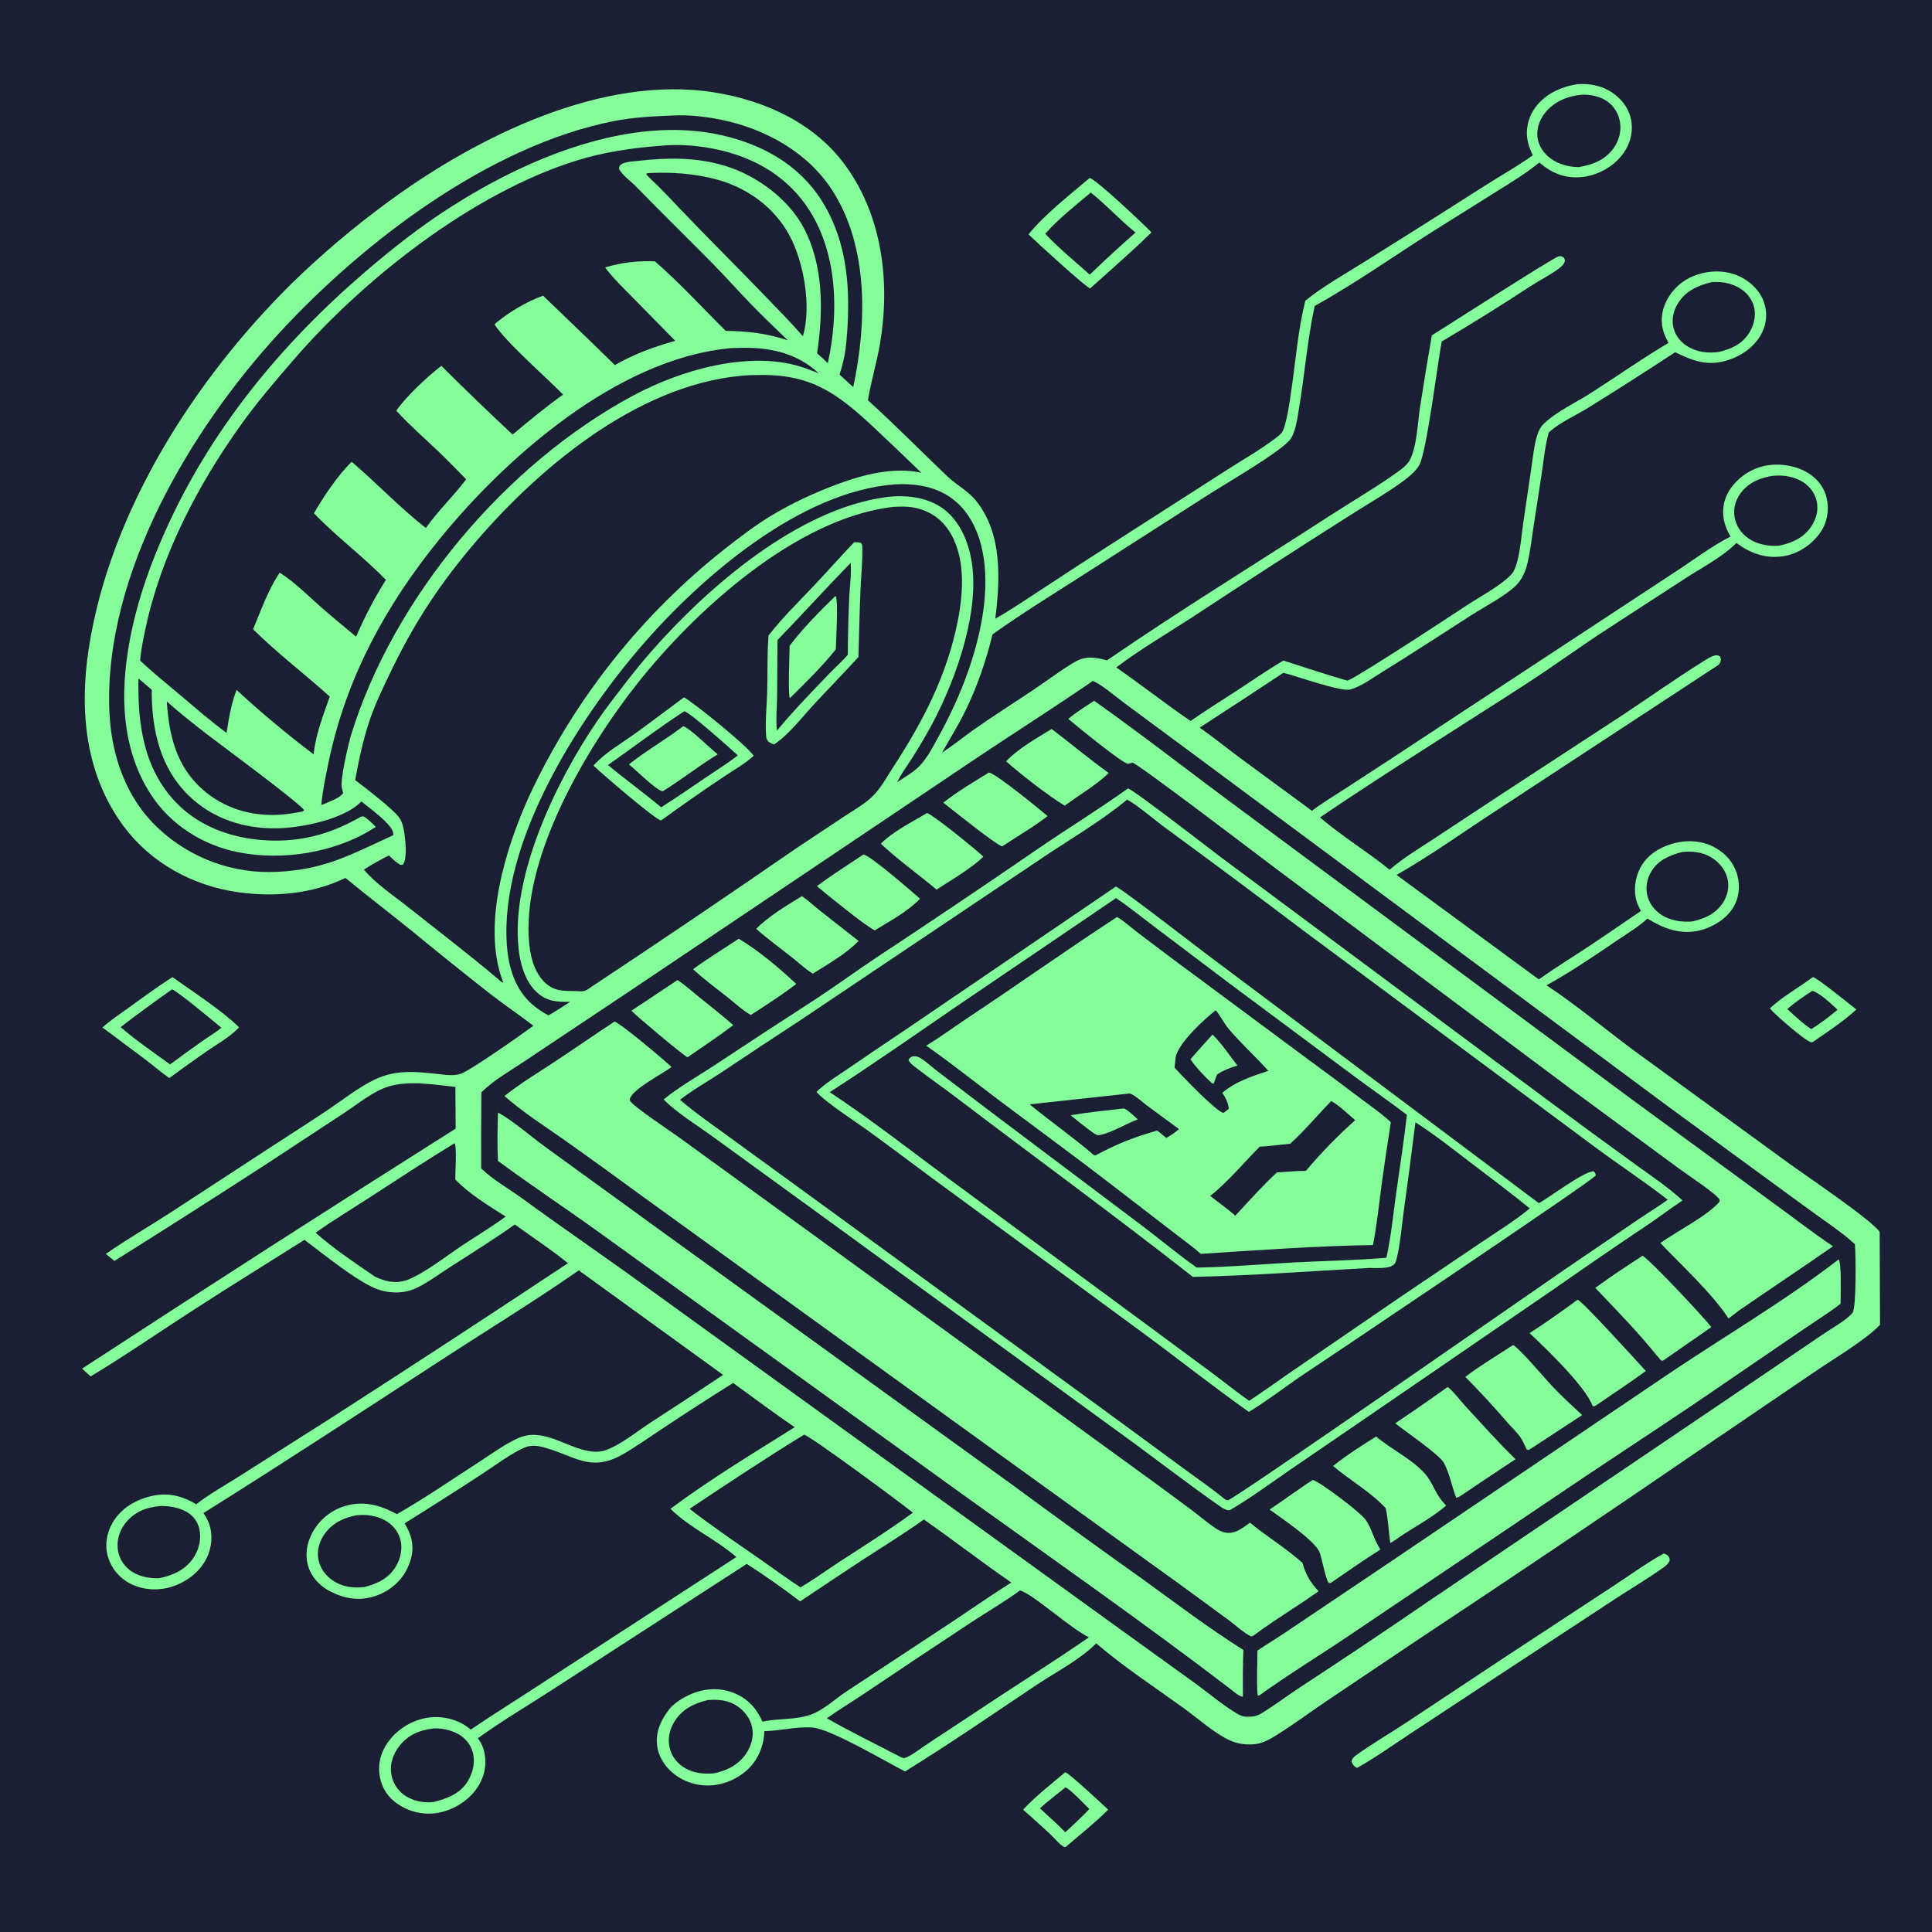 <svg version="1.1" xmlns="http://www.w3.org/2000/svg" style="display: block;" viewBox="0 0 2048 2048" width="1024" height="1024">
<path transform="translate(0,0)" fill="rgb(27,31,51)" d="M 0 0 L 2048 0 L 2048 2048 L 0 2048 L 0 0 z"/>
<path transform="translate(0,0)" fill="rgb(133,253,154)" d="M 1671.61 89.263 C 1685.69 88.235 1699.04 90.863 1710.66 99.32 C 1720.8 106.702 1728 117.315 1729.49 129.924 C 1731.02 142.962 1726.92 155.342 1718.65 165.39 C 1708.22 178.039 1691.76 186.587 1675.45 187.806 C 1658.2 189.097 1644.72 183.411 1631.79 172.278 C 1616.58 184.531 1599.45 194.826 1582.92 205.178 L 1519.1 245.163 C 1477.52 271.446 1436.67 300.53 1393.63 324.291 C 1385.84 360.323 1382.92 397.76 1376.79 434.139 C 1375.23 443.416 1373.17 460.031 1366.57 467.177 C 1353.57 481.235 1300.93 511.652 1280.91 524.453 L 1148.14 609.534 C 1115.93 630.131 1083.24 650.268 1052.1 672.462 C 1045.6 699.642 1035.55 728.671 1023.2 753.771 C 1015.81 768.796 1006.89 783.275 998.552 797.798 C 1010.07 790.497 1020.83 781.53 1032 773.66 C 1053.42 758.573 1075.54 744.621 1097.28 730.027 C 1111.13 720.732 1124.58 710.403 1138.95 701.94 C 1150.89 694.903 1160.71 696.652 1173.44 700.012 C 1250.81 646.834 1330.87 597.735 1409.66 546.715 C 1431.43 532.617 1453.98 519.454 1475.29 504.677 C 1481.01 500.71 1490.9 494.346 1494.26 488.088 C 1502.06 473.544 1502.71 448.048 1505.36 431.285 C 1509.26 405.992 1513.41 380.737 1517.8 355.523 C 1532.73 346.25 1646.62 273.004 1652.12 271.777 C 1655.08 271.117 1655.61 271.762 1657.94 273.328 C 1658.57 274.938 1659.21 275.558 1658.64 277.307 C 1657.56 280.611 1654.9 282.798 1652.2 284.827 C 1643.06 291.706 1632.2 297.038 1622.54 303.281 C 1591.58 323.607 1560.15 343.189 1528.25 362.008 C 1523.75 386.097 1512.23 479.556 1504.42 493.171 C 1500.75 499.57 1493.36 505.623 1487.49 509.954 C 1468.89 523.68 1447.72 535.418 1428.27 548.028 C 1372.8 583.246 1317.62 618.906 1262.72 655.005 C 1236.32 672.207 1208.39 688.445 1183.29 707.499 C 1209.89 725.96 1235.29 746.011 1262.06 764.265 C 1278.44 752.849 1295.53 742.262 1312.25 731.327 C 1328.21 720.882 1344.02 709.882 1360.47 700.228 C 1383 707.459 1405.49 715.015 1428.26 721.493 C 1431.97 720.007 1435.54 718.007 1438.95 715.934 C 1478.11 692.166 1516.5 666.847 1554.8 641.714 C 1569.02 632.384 1590.5 621.092 1601.81 609.235 C 1605.91 604.929 1607.93 597.316 1609.22 591.598 C 1611.94 579.547 1612.97 566.655 1614.68 554.393 L 1623.47 494.827 C 1624.96 484.904 1625.94 474.326 1628.54 464.639 C 1630.07 458.956 1632.19 453.297 1636.52 449.163 C 1650.31 435.991 1670.31 426.886 1686.45 416.557 C 1713.86 399.016 1740.73 380.08 1768.69 363.463 C 1767.59 361.433 1766.56 359.374 1765.57 357.287 C 1760.57 346.436 1760.17 335.124 1764.37 323.927 C 1769.62 310.29 1780.06 299.291 1793.41 293.348 C 1808.36 286.731 1826.25 285.673 1841.5 291.898 C 1853.79 296.916 1864.71 306.722 1869.48 319.285 C 1873.59 330.073 1873.01 342.081 1867.91 352.431 C 1860.94 366.622 1847.58 376.416 1832.85 381.379 C 1811.08 388.713 1795.37 383.044 1775.79 373.358 C 1745.21 393.421 1714.16 413.288 1683.07 432.539 C 1669.8 440.755 1653.26 447.833 1641.8 458.433 C 1637.85 472.011 1636.55 486.562 1634.49 500.519 L 1625.55 558.691 C 1623.62 571.324 1622.15 584.327 1619.23 596.764 C 1617.12 605.799 1613.46 614.261 1606.76 620.888 C 1596.14 631.393 1573.74 643.115 1560.36 651.677 C 1528.68 671.944 1497.29 692.603 1465.26 712.328 C 1454.89 718.714 1443.22 727.54 1431.49 730.879 C 1421.61 733.696 1374.29 716.525 1360.43 713.233 C 1330.93 732.751 1301.33 752.12 1271.63 771.34 C 1286.04 781.249 1299.72 792.492 1313.77 802.926 L 1390.72 859.49 C 1401.94 850.909 1414.13 843.674 1425.98 835.997 L 1476.41 803.118 L 1632.76 700.255 L 1775.04 606.73 C 1794.1 594.436 1814.4 578.822 1834.46 568.772 C 1831.99 564.477 1829.7 559.894 1828.33 555.114 C 1825.02 543.616 1826.37 531.639 1832.36 521.26 C 1840.03 507.969 1854.27 497.697 1869.13 494.165 C 1884.69 490.467 1903.2 493.079 1916.84 501.502 C 1926.9 507.719 1934.1 517.184 1936.55 528.848 C 1939.12 541.109 1936.79 554.351 1929.5 564.62 C 1920.26 577.648 1905.9 587.299 1889.99 589.653 C 1871.3 592.42 1855.51 586.437 1840.6 575.56 C 1826.26 590.167 1805.16 601.044 1787.97 612.168 L 1704.73 666.19 C 1675.86 684.845 1648.14 705.25 1619.34 723.928 C 1546.02 771.473 1471.52 817.473 1399.2 866.518 C 1422.57 886.517 1449.16 902.58 1473.06 921.927 C 1487.31 909.588 1504.2 899.542 1519.92 889.157 L 1593.43 840.656 L 1720.09 757.943 C 1748.44 739.163 1776.35 719.346 1805.16 701.31 C 1808.92 698.956 1813.54 695.819 1817.87 694.842 C 1820.35 694.283 1821.37 694.729 1823.4 696.072 C 1823.98 697.85 1824.51 698.538 1824.03 700.444 C 1823.51 702.497 1822.75 704.08 1820.97 705.269 L 1588.22 857.859 C 1552.49 880.965 1517.37 906.436 1480.41 927.462 L 1631.2 1038.2 C 1648.42 1025.99 1666.44 1014.87 1684.07 1003.27 C 1702.64 990.854 1721.12 978.295 1739.49 965.59 C 1737.9 962.59 1736.19 959.622 1735.17 956.366 C 1731.38 944.362 1732.98 930.729 1738.91 919.686 C 1745.76 906.916 1758.18 898.776 1771.78 894.678 C 1787.27 890.011 1804.07 890.587 1818.37 898.7 C 1829.91 905.246 1838.15 915.004 1841.68 927.884 C 1844.78 939.168 1843.47 951.725 1837.41 961.817 C 1829.9 974.306 1814.98 983.275 1801 986.466 C 1780.97 991.038 1763.07 984.087 1746.33 973.683 C 1737.09 982.429 1725.04 989.452 1714.51 996.641 C 1689.99 1013.36 1665.34 1030.08 1639.37 1044.47 C 1671.51 1065.64 1703.55 1092.68 1734.97 1115.75 L 1897.36 1233.96 C 1914.07 1246.09 1984.38 1293.5 1992.52 1305.87 L 1992.91 1404.37 C 1978.33 1419.85 1944.54 1439.99 1925.66 1452.81 L 1805.82 1534.25 C 1705.58 1602.95 1604.78 1670.83 1503.43 1737.88 L 1405.14 1803.92 C 1388.54 1815.17 1372.37 1827.18 1355.41 1837.88 C 1347.17 1843.08 1338.89 1848.3 1328.92 1849.02 C 1319.73 1849.68 1311.15 1848.41 1302.8 1844.44 C 1286.69 1836.78 1269.29 1821.18 1254.59 1810.56 C 1223.72 1788.25 1190.96 1766.87 1162.07 1742.04 C 1144.5 1759.57 1119.28 1772.38 1098.59 1786.21 C 1052.52 1817 1006.52 1848.78 959.348 1877.82 C 938.624 1867.22 880.997 1832.94 861.473 1831.29 C 845.107 1829.92 826.961 1834.8 810.296 1835.09 C 809.72 1847.73 805.967 1859.7 798.098 1869.72 C 788.474 1881.97 772.725 1890.36 757.323 1892.26 C 742.001 1894.16 726.552 1889.89 714.373 1880.4 C 704.725 1872.73 697.548 1861.6 696.411 1849.15 C 695.003 1833.74 702.159 1820.37 711.779 1809.05 C 717.144 1804.2 722.849 1800.33 729.389 1797.23 C 744.445 1790.09 760.663 1788.25 776.539 1794.12 C 792.026 1799.84 801.558 1810.29 808.247 1824.98 C 824.748 1821.43 843.579 1823.26 859.398 1817.64 C 872.924 1812.84 885.591 1800.6 897.66 1792.77 L 1011.38 1717.82 C 1031.58 1704.34 1051.5 1690.46 1072.05 1677.53 C 1040.65 1655.97 1010.57 1632.54 979.335 1610.71 C 958.947 1625.37 937.347 1638.62 916.28 1652.28 C 893.502 1667.25 870.801 1682.34 848.178 1697.54 C 829.869 1683.53 811 1670.27 791.617 1657.79 L 590.623 1787.85 C 562.703 1806.08 533.631 1823.1 506.577 1842.58 C 510.66 1848.16 512.936 1853.68 513.995 1860.6 C 516.019 1873.8 512.247 1886.87 504.235 1897.46 C 494.172 1910.76 477.97 1919.96 461.452 1922.11 C 445.848 1923.98 430.153 1919.44 417.947 1909.54 C 408.602 1901.9 403.241 1891.55 402.104 1879.55 C 400.794 1865.71 405.531 1853.07 414.498 1842.62 C 425.552 1829.73 441.901 1821.21 458.92 1820.27 C 473.093 1819.48 488.271 1823.98 498.952 1833.48 C 522.529 1817.48 546.787 1802.41 570.638 1786.81 L 780.554 1650.53 C 759.061 1631.67 731.089 1619.59 710.747 1599.4 C 752.491 1568.19 798.299 1540.63 842.403 1512.9 C 820.325 1497.78 798.755 1481.76 777.14 1465.98 C 751.808 1481.85 726.693 1498.07 701.805 1514.63 C 688.123 1523.63 674.579 1533.39 660.384 1541.54 C 624.982 1561.84 608.098 1542.08 574.436 1533.76 C 569.094 1532.44 563.255 1531.96 557.965 1533.8 C 544.788 1538.37 523.732 1554.25 511.274 1562.29 C 484.025 1580.1 456.574 1597.6 428.928 1614.78 C 430.983 1618.29 432.872 1621.83 434.297 1625.65 C 439.104 1638.53 437.675 1650.33 431.805 1662.52 C 425.104 1676.44 412.93 1686.67 398.398 1691.66 C 381.69 1697.39 366.063 1695.01 350.558 1687.2 C 339.599 1681.68 330.433 1672.39 326.784 1660.5 C 323.027 1648.26 325.183 1635.65 331.254 1624.53 C 338.826 1610.5 351.831 1600.19 367.224 1596.02 C 386.231 1590.67 403.945 1595.84 420.665 1605.11 C 450.82 1587.96 479.62 1567.95 508.762 1549.13 C 521.949 1540.61 535.55 1530.51 549.938 1524.19 C 555.366 1521.85 561.259 1520.78 567.164 1521.07 C 586.966 1521.94 604.068 1534.46 623.278 1538.02 C 629.338 1539.15 635.663 1539.47 641.559 1537.41 C 657.978 1531.66 674.346 1517.99 688.958 1508.44 C 714.939 1491.63 740.795 1474.62 766.525 1457.42 L 613.55 1346.64 C 567.553 1378.67 519.379 1408.09 472.384 1438.66 C 387.125 1494.12 301.856 1549.97 215.657 1603.93 C 217.967 1607.46 220.144 1611.07 221.572 1615.06 C 225.83 1626.95 224.618 1640.31 219.09 1651.59 C 211.996 1666.07 198.598 1676.32 183.555 1681.5 C 168.796 1686.58 152.099 1685.9 138.127 1678.71 C 126.743 1672.98 118.219 1662.81 114.558 1650.6 C 110.819 1638.37 112.898 1625.29 119.254 1614.29 C 127.768 1599.55 142.43 1590.54 158.617 1586.36 C 176.832 1581.65 192.157 1585.11 208.004 1594.59 C 222.173 1583.53 238.85 1574.35 254.028 1564.67 L 349.63 1503.95 C 434.173 1449.6 518.315 1394.62 602.051 1339.03 C 584.188 1324.43 564.378 1311.63 545.742 1298.01 C 523.347 1313.86 500.144 1328.42 477.03 1343.18 C 465.682 1350.42 454.381 1359 442.31 1364.94 C 437.615 1367.25 432.838 1368.74 427.65 1369.49 C 418.211 1370.83 408.587 1369.78 399.656 1366.45 C 378.627 1358.61 342.012 1328.67 322.741 1314.27 C 282.197 1339.9 241.312 1365.09 201.081 1391.2 C 166.203 1413.84 131.722 1437.61 96.098 1459.04 C 92.997 1456.4 90.045 1453.55 87.045 1450.79 C 218.422 1365.03 350.415 1280.21 483.013 1196.35 L 482.723 1152.16 C 459.904 1149.82 433.479 1144.92 411.153 1151.95 C 394.976 1157.04 378.199 1171.07 363.97 1180.33 L 281.137 1234.76 C 228.116 1269.1 174.848 1303.06 121.335 1336.63 C 118.221 1334.26 115.237 1331.69 112.216 1329.2 C 133.968 1314.09 156.948 1300.65 179.254 1286.36 L 285.101 1217.25 C 306.156 1203.45 327.528 1190.01 348.403 1175.95 C 364.316 1165.23 380.128 1152.51 397.436 1144.25 C 419.65 1133.66 440.969 1135.91 464.635 1138.56 C 472.357 1139.42 480.902 1140.73 488.442 1138.27 C 498.074 1135.12 553.809 1096.05 565.443 1087.32 C 550.712 1076.07 535.345 1065.65 520.635 1054.34 C 492.009 1031.87 463.636 1009.08 435.522 985.971 C 412.494 967.411 389.065 949.434 366.192 930.657 C 331.083 947.651 290.3 951.243 251.993 945.736 C 204.334 938.886 159.988 914.855 131.057 875.852 C 90.391 821.026 83.968 753.31 94.047 687.638 C 116.298 542.647 205.641 403.23 308.276 301.421 C 341.089 269.329 376.187 239.659 413.293 212.645 C 506.115 144.824 638.427 79.024 756.976 97.928 C 811.246 106.582 864.136 130.734 896.841 176.327 C 935.565 230.312 943.721 299.697 932.889 364.037 C 929.478 384.293 923.335 404 920.039 424.297 C 948.992 450.465 976.066 478.127 1004.28 504.988 C 1014.34 514.569 1026.43 520.332 1035.25 531.57 C 1062.57 566.372 1060.26 614.309 1055.03 655.837 C 1071.02 646.913 1086.25 636.41 1101.6 626.435 C 1129.61 607.978 1157.74 589.71 1186 571.635 L 1298.04 499.772 C 1316.59 487.786 1336.51 476.638 1353.95 463.121 C 1357.73 460.19 1359.72 458.249 1361.16 453.579 C 1365.2 440.507 1366.96 426.685 1368.94 413.178 C 1373.37 382.894 1376.04 349.712 1383.35 320.189 L 1383.69 318.84 C 1400.8 304.53 1429.49 288.207 1449.07 275.869 C 1490.83 249.781 1532.44 223.467 1573.91 196.927 C 1590.74 186.175 1608.62 176.286 1624.81 164.639 C 1622.77 160.1 1620.79 155.634 1619.69 150.755 C 1616.88 138.383 1619.44 125.399 1626.73 115.017 C 1637.03 100.051 1654.17 92.149 1671.61 89.263 z"/>
<path transform="translate(0,0)" fill="rgb(27,31,51)" d="M 1158.42 721.852 C 1167.25 725.117 1182.93 738.691 1191.06 744.681 L 1267.3 801.074 L 1769.55 1173.84 L 1913.79 1279.33 C 1928.84 1290.55 1953.74 1306.87 1966.33 1319 C 1967.16 1328.99 1968.13 1386.12 1963.64 1391.78 C 1957.8 1399.14 1941.17 1408.34 1933.09 1413.92 L 1837.92 1478.54 L 1515.56 1696.55 C 1470.09 1727.75 1424.28 1758.44 1378.12 1788.6 C 1364.52 1797.52 1351.41 1807.52 1337.56 1815.99 C 1331.57 1819.65 1327.15 1820.02 1320.22 1819.73 C 1317.31 1819.32 1315.03 1818.69 1312.46 1817.2 C 1296.84 1808.11 1282.21 1795.53 1267.6 1784.86 L 1188.54 1727.87 L 683.061 1362.66 C 640.213 1331.51 596.415 1301.7 553.621 1270.44 C 539.374 1260.03 522.653 1250.82 510.041 1238.49 C 509.935 1211.65 510.02 1184.8 510.295 1157.96 C 523.324 1144.74 542.103 1134.44 557.558 1123.94 L 668.631 1049.85 L 1032.95 805.082 C 1074.64 777.122 1117.03 750.301 1158.42 721.852 z"/>
<path transform="translate(0,0)" fill="rgb(133,253,154)" d="M 1195.64 835.793 C 1200.93 836.647 1282.48 899.863 1293.8 908.426 L 1645.11 1169.56 C 1673.81 1190.82 1702.62 1211.94 1731.54 1232.9 C 1749.01 1245.61 1767.67 1257.91 1783.55 1272.53 C 1771.96 1280.18 1760.9 1288.63 1749.42 1296.46 C 1714.69 1319.73 1680.19 1343.35 1645.95 1367.33 L 1445.25 1504.92 L 1367.63 1557.98 C 1346.66 1572.51 1325.92 1587.73 1303.96 1600.74 C 1300.7 1601.35 1298.44 1599.82 1295.62 1598.42 C 1258.63 1572.72 1223.09 1544.88 1186.57 1518.52 L 869.624 1287.69 L 755.938 1205.16 C 739.191 1192.94 717.914 1180.05 703.454 1165.47 C 719.737 1152.13 739.384 1141.08 757.063 1129.46 C 792.576 1105.92 828.232 1082.6 864.029 1059.49 C 885.833 1045.25 906.831 1029.88 928.46 1015.39 C 986.403 977.183 1043.98 938.431 1101.19 899.136 C 1132.49 877.702 1164.83 857.963 1195.64 835.793 z"/>
<path transform="translate(0,0)" fill="rgb(27,31,51)" d="M 1194.56 847.76 C 1200.81 849.631 1226.13 870.773 1233.29 876.074 C 1283.57 912.874 1333.55 950.074 1383.24 987.669 L 1689.25 1214.83 C 1715.2 1234.17 1742.37 1251.95 1767.92 1271.79 C 1758.2 1278.85 1747.79 1285.07 1737.84 1291.84 L 1658.64 1345.72 C 1621.88 1370.91 1308.88 1588.97 1301.73 1590.31 C 1300.11 1590.61 1298.9 1589.35 1297.55 1588.56 C 1285.16 1578.37 1271.62 1569.14 1258.71 1559.58 L 1170.28 1494.68 L 867.038 1273.67 L 774.699 1206.49 C 756.654 1193.27 737.831 1180.46 720.888 1165.86 C 733.925 1155.44 749.135 1147.09 763.092 1137.89 C 791.472 1118.91 819.954 1100.07 848.538 1081.39 L 1101.35 911.762 C 1131.49 891.196 1166.88 870.961 1194.56 847.76 z"/>
<path transform="translate(0,0)" fill="rgb(133,253,154)" d="M 1182.83 939.786 C 1187.58 940.866 1268.07 1003.27 1279.1 1011.53 L 1631.29 1275.45 C 1642.3 1269.33 1679.64 1241.16 1689.36 1241.67 C 1691 1243.51 1691.3 1243.66 1691.58 1246.08 C 1688.6 1251.19 1404.31 1442.05 1376.51 1460.5 C 1359.17 1472.61 1341.95 1485.67 1323.87 1496.65 C 1286.8 1470.53 1251.02 1442.06 1214.5 1415.13 L 984.907 1246.5 C 962.653 1230.06 940.577 1213.31 918.131 1197.14 C 905.597 1188.11 874.302 1167.89 865.548 1157.43 C 874.93 1148.22 887.042 1140.97 897.86 1133.52 C 918.517 1119.38 939.252 1105.35 960.064 1091.44 L 1182.83 939.786 z"/>
<path transform="translate(0,0)" fill="rgb(27,31,51)" d="M 1183.08 952.01 C 1197.11 961.546 1210.49 972.4 1224.03 982.627 L 1304.33 1043.27 L 1437.04 1142.02 C 1455.1 1155.36 1473.52 1168.18 1491.36 1181.83 C 1488.26 1209.7 1483.78 1237.4 1479.95 1265.17 C 1476.82 1287.79 1474.59 1310.97 1469.67 1333.25 C 1437.4 1336.09 1404.62 1336.48 1372.24 1338.2 C 1337.71 1340.02 1303.17 1343.16 1268.59 1343.65 C 1249 1330.02 1230.24 1314.1 1211.13 1299.67 L 1049.76 1178.22 L 994.46 1136.12 C 989.123 1132.14 984.252 1127.48 978.817 1123.65 C 974.933 1120.91 971.891 1119.02 967.02 1119.84 C 965.149 1121.03 963.851 1121.61 963.037 1123.75 C 964.715 1126.87 967.526 1129.13 970.283 1131.28 C 983.972 1141.94 998.363 1151.82 1012.19 1162.34 C 1096.19 1226.22 1181.47 1288.38 1264.48 1353.55 C 1326.2 1352.29 1389.49 1347.44 1451.25 1344.08 C 1458.42 1344.05 1471.56 1345.36 1477.4 1340.66 C 1479.33 1339.1 1479.9 1336.65 1480.48 1334.32 C 1484.49 1318.2 1485.74 1300.6 1487.99 1284.08 C 1492.41 1252.64 1496.55 1221.17 1500.4 1189.67 C 1521.36 1203.08 1541.49 1219.11 1561.26 1234.22 C 1581.47 1249.66 1602.01 1264.86 1621.64 1281.02 C 1605.15 1294.53 1586.52 1305.94 1568.86 1317.88 L 1480.26 1377.72 L 1365.64 1456.27 C 1351.79 1465.78 1338.25 1475.81 1324.12 1484.91 C 1311.5 1476.05 1299.42 1466.3 1287.06 1457.06 L 1219.62 1407.2 L 1007.27 1250.65 C 965.129 1219.46 923.223 1186.67 879.553 1157.73 C 925.529 1128.16 970.193 1096.69 1015.33 1065.88 L 1183.08 952.01 z"/>
<path transform="translate(0,0)" fill="rgb(133,253,154)" d="M 1184.15 972.024 C 1192.07 976.769 1199.74 983.899 1207.17 989.489 C 1226.63 1004.12 1246.01 1018.89 1265.66 1033.26 L 1387.17 1123.39 C 1405.73 1136.94 1424.16 1150.68 1442.46 1164.59 C 1453.18 1172.66 1464.51 1180.39 1474.34 1189.54 C 1470.98 1211.01 1467.79 1232.5 1464.78 1254.02 C 1461.88 1275.95 1459.63 1298.06 1455.41 1319.79 C 1394.67 1320.78 1333.37 1325.25 1272.74 1329.15 C 1264.66 1321.67 1255.02 1315.03 1246.33 1308.2 L 1180.17 1257.25 C 1141.03 1227.04 1101.14 1197.93 1061.59 1168.28 C 1035.03 1148.36 1009.03 1127.45 981.776 1108.48 C 997.236 1099.07 1011.93 1088.22 1027.02 1078.2 C 1079.69 1043.24 1131.2 1006.56 1184.15 972.024 z"/>
<path transform="translate(0,0)" fill="rgb(27,31,51)" d="M 1194.63 1159.43 C 1196.19 1159.3 1197.49 1158.87 1198.95 1159.57 C 1204.69 1162.3 1210.75 1168.1 1215.92 1171.95 L 1249.8 1196.9 C 1245.46 1200.6 1241.24 1203.49 1236.25 1206.26 C 1233.16 1203.53 1229.89 1201 1226.68 1198.42 C 1201.49 1205.61 1184.22 1212.52 1161.02 1224.86 L 1159.23 1224.19 C 1137.35 1205.42 1113.69 1188.9 1091.43 1170.64 L 1194.63 1159.43 z"/>
<path transform="translate(0,0)" fill="rgb(133,253,154)" d="M 1187.73 1175.4 L 1191.47 1174.98 C 1196.62 1177.36 1201.75 1182.87 1206.19 1186.58 C 1193.32 1191.26 1179.33 1200.39 1166.12 1203.13 C 1162.79 1203.83 1161.35 1202.39 1158.67 1200.72 C 1150.55 1194.8 1142.63 1188.62 1134.9 1182.2 C 1152.37 1179.19 1170.13 1177.46 1187.73 1175.4 z"/>
<path transform="translate(0,0)" fill="rgb(27,31,51)" d="M 1411.2 1167.13 C 1420.16 1172.2 1428.65 1180.83 1436.59 1187.47 C 1418.35 1203.64 1399.97 1222.5 1384.31 1241.14 C 1374.08 1241.19 1363.76 1242.21 1353.55 1242.86 C 1338.06 1257.11 1323.9 1273.29 1309.48 1288.63 C 1301.1 1281.25 1291.61 1274.7 1282.87 1267.73 C 1301.85 1252.76 1318.28 1232.64 1335.38 1215.5 C 1346.12 1215.04 1356.93 1213.38 1367.65 1212.43 C 1383.11 1198.4 1396.59 1182.06 1411.2 1167.13 z"/>
<path transform="translate(0,0)" fill="rgb(27,31,51)" d="M 1288.7 1070.92 C 1293.85 1076.89 1297.4 1084.7 1302.64 1090.9 C 1315.73 1106.38 1330.95 1120.06 1344.53 1135.14 C 1327.1 1140.9 1309.85 1146.41 1295.62 1158.42 C 1299.5 1164.02 1301.59 1168.36 1302.61 1175.15 C 1300.76 1177.05 1299.11 1178.29 1296.89 1179.69 C 1289.46 1178.59 1252.11 1139.62 1245.1 1131.7 C 1245.4 1128.23 1245.76 1124.78 1246.2 1121.33 C 1248.19 1106.38 1276.93 1079.98 1288.7 1070.92 z"/>
<path transform="translate(0,0)" fill="rgb(133,253,154)" d="M 1285.25 1096.71 C 1294.93 1105.79 1303.47 1119.11 1311.78 1129.58 C 1303.91 1131.81 1297.25 1134.45 1290.34 1138.83 C 1288.77 1141.91 1287.79 1145.35 1286.68 1148.62 L 1284.71 1148.36 C 1276.47 1140.57 1268.43 1132.25 1261.93 1122.93 C 1269.49 1114.02 1277.45 1105.41 1285.25 1096.71 z"/>
<path transform="translate(0,0)" fill="rgb(133,253,154)" d="M 651.454 1082.91 C 657.442 1084.45 704.682 1124.02 711.852 1131.11 C 702.417 1138.17 670.541 1154.56 667.795 1164.62 C 667.412 1166.03 667.431 1166.28 668.389 1167.61 C 672.977 1173.98 710.592 1199.03 719.436 1205.4 L 817.278 1276.37 L 1191.34 1548.06 C 1214.54 1564.77 1237.6 1581.67 1260.54 1598.74 C 1269.81 1605.64 1278.73 1613.34 1288.23 1619.86 C 1291.37 1622.01 1295.07 1623.82 1298.81 1624.56 C 1309.08 1626.58 1317.22 1619.66 1325.01 1614.1 C 1343.04 1628.96 1363.24 1641.13 1380.71 1656.75 C 1383.88 1668.84 1389.21 1677.69 1397.75 1686.75 C 1376.06 1702.31 1352.99 1715.9 1331.5 1731.76 C 1329.77 1733.22 1328.61 1734.06 1326.43 1734.71 C 1318.08 1730.83 1309.85 1722.87 1302.34 1717.29 L 1251.76 1680.27 L 1052.73 1536.75 L 683.468 1269.93 C 654.748 1248.96 625.947 1227.98 596.887 1207.49 C 576.076 1192.81 553.825 1178.73 534.764 1161.8 C 551.96 1148.15 571.175 1136.59 589.484 1124.5 C 610.246 1110.79 630.637 1096.53 651.454 1082.91 z"/>
<path transform="translate(0,0)" fill="rgb(133,253,154)" d="M 527.842 1179.3 C 543.423 1187.73 562.963 1204.89 578.019 1215.79 L 707.007 1309.35 L 1070.46 1572.07 C 1117.2 1606.52 1164.24 1640.58 1211.58 1674.21 C 1246.72 1699.67 1281.25 1725.94 1318.05 1749.02 C 1317.41 1765.53 1317.39 1781.98 1317.55 1798.5 C 1313.78 1798.78 1306.97 1792.45 1303.84 1790.06 C 1211.03 1719.2 1115.11 1652.09 1020.26 1584.01 L 635.877 1306.93 C 600.123 1281.14 563.27 1256.77 527.833 1230.57 C 527.003 1213.57 527.42 1196.31 527.842 1179.3 z"/>
<path transform="translate(0,0)" fill="rgb(133,253,154)" d="M 1159.82 742.844 C 1212.16 779.859 1262.99 819.771 1314.64 857.822 L 1731.36 1166.54 L 1880.63 1275.91 C 1901.43 1290.96 1921.73 1306.81 1943.04 1321.12 C 1910.09 1344.11 1876.58 1366.29 1843.5 1389.1 L 1832.29 1397.7 C 1815.67 1371.76 1781.91 1340.68 1760.02 1317.63 C 1777.18 1305.38 1810.3 1288.64 1822.59 1274.04 C 1823.09 1271.79 1823.39 1272.55 1822.27 1270.89 C 1818.06 1264.67 1788.38 1245.05 1780.09 1238.94 L 1668.8 1157.07 L 1350.9 919.546 C 1332.35 905.582 1206.06 809.316 1200.28 808.344 C 1198.73 808.949 1197.42 809.449 1195.75 809.634 C 1190.87 810.172 1139.6 768.204 1132.39 762.034 C 1141.02 754.93 1150.49 748.978 1159.82 742.844 z"/>
<path transform="translate(0,0)" fill="rgb(133,253,154)" d="M 1949.07 1334.98 C 1952.37 1339.89 1951.02 1373.97 1951.1 1382 C 1938.42 1391.84 1924.34 1400.54 1911.07 1409.61 L 1826.81 1467.15 C 1778.84 1500.21 1730.04 1531.92 1681.61 1564.28 L 1434.76 1730.62 C 1401.57 1753.21 1367.18 1773.98 1334.58 1797.46 L 1333.16 1797.08 C 1331.81 1781.63 1332.9 1765.3 1332.96 1749.75 C 1342.43 1743.21 1352.38 1737.32 1361.93 1730.88 L 1467.94 1659.62 L 1767.39 1457.29 C 1826.84 1417.23 1892.82 1378.55 1949.07 1334.98 z"/>
<path transform="translate(0,0)" fill="rgb(133,253,154)" d="M 1534.63 1470.27 C 1541.37 1475.59 1547.65 1484.4 1553.57 1490.78 C 1570.97 1509.55 1588.09 1529.03 1606.52 1546.78 C 1587.09 1559.61 1567.73 1572.55 1548.44 1585.58 C 1546.74 1586.72 1545.59 1587.3 1543.59 1587.71 C 1539.13 1575.9 1536.56 1561.87 1530.68 1550.83 C 1525.99 1542.03 1489.57 1517.25 1479.03 1508.78 C 1497.74 1496.2 1516.28 1483.36 1534.63 1470.27 z"/>
<path transform="translate(0,0)" fill="rgb(133,253,154)" d="M 1741.22 1331.08 C 1750.27 1336.83 1805.53 1395.58 1814.09 1406.77 L 1763.01 1442.26 C 1762.29 1442.5 1761.49 1442.31 1760.74 1442.26 L 1756.67 1437.09 L 1755.96 1438.47 L 1756.43 1437.18 C 1736.25 1411.82 1713.3 1388.73 1691.06 1365.18 C 1707.33 1353.27 1724.37 1342.13 1741.22 1331.08 z"/>
<path transform="translate(0,0)" fill="rgb(133,253,154)" d="M 1672.38 1377.72 C 1677.75 1379.6 1736.05 1443.9 1744.64 1453.33 C 1727.66 1465.76 1709.85 1477.34 1692.54 1489.33 C 1690.65 1490.52 1690.84 1490.75 1688.46 1490.63 C 1679.74 1468.6 1639.72 1430.55 1621.45 1413.12 C 1638.94 1402.01 1655.64 1389.9 1672.38 1377.72 z"/>
<path transform="translate(0,0)" fill="rgb(133,253,154)" d="M 1603.97 1425.74 C 1611.31 1429.7 1639.4 1463.32 1647.77 1471.91 C 1657.24 1481.63 1667.21 1490.83 1677.17 1500.05 L 1623.56 1535.12 L 1620.45 1537.04 C 1617.81 1536.73 1618.59 1536.75 1617.46 1534.54 C 1615.6 1530.9 1614.01 1526.84 1611.66 1523.47 C 1608.08 1518.34 1602.93 1513.64 1598.8 1508.86 C 1584.1 1491.82 1569.03 1475.57 1553.3 1459.48 C 1569.35 1447.44 1587.19 1436.73 1603.97 1425.74 z"/>
<path transform="translate(0,0)" fill="rgb(133,253,154)" d="M 1458.77 1522.75 C 1474.82 1536.58 1495.67 1545.84 1510.04 1561.68 C 1519.85 1572.49 1520.76 1583.83 1533.03 1595.94 C 1518.1 1608.87 1498.99 1618.76 1482.57 1629.93 C 1479.95 1632.13 1476.64 1633.89 1473.74 1635.75 C 1472 1623.46 1471.56 1610.92 1468.92 1598.77 C 1453.2 1581.67 1430.92 1569.1 1413.12 1554.01 C 1427.46 1542.52 1443.24 1532.53 1458.77 1522.75 z"/>
<path transform="translate(0,0)" fill="rgb(133,253,154)" d="M 1391.69 1568.77 C 1400.78 1571.87 1442.19 1603.16 1447.91 1611.4 C 1453.83 1619.95 1456.52 1632.35 1463.31 1642.59 C 1446.37 1653.15 1430.03 1664.64 1413.59 1675.96 L 1410.84 1677.89 C 1410.17 1677.95 1409.48 1678.2 1408.82 1678.06 C 1405.84 1677.42 1400.73 1648.96 1398.35 1644.39 C 1391.66 1631.52 1358.22 1609.28 1345.82 1600.13 C 1361.31 1589.96 1376.02 1578.75 1391.69 1568.77 z"/>
<path transform="translate(0,0)" fill="rgb(133,253,154)" d="M 982.732 861.839 C 989.773 864.117 1034.2 900.351 1042.4 908.053 C 1030.17 920.279 1007.7 933.318 992.779 942.989 C 973.289 926.728 952.273 911.634 933.693 894.395 C 946.983 881.084 966.579 871.492 982.732 861.839 z"/>
<path transform="translate(0,0)" fill="rgb(133,253,154)" d="M 850.027 949.955 C 856.477 954.222 862.57 960.089 868.66 964.919 L 910.109 997.419 C 897.031 1011.04 877.58 1022.1 861.565 1032.1 C 854.081 1027.53 847.053 1020.82 840.105 1015.34 C 827.251 1005.21 813.875 995.431 801.601 984.611 C 813.956 971.75 834.724 959.312 850.027 949.955 z"/>
<path transform="translate(0,0)" fill="rgb(133,253,154)" d="M 915.302 905.81 C 922.756 906.929 966.57 945.067 975.275 952.662 C 962.349 966.232 943.194 976.403 927.292 986.188 C 917.201 981.468 876.717 948.406 865.979 939.363 C 881.816 927.443 898.816 916.821 915.302 905.81 z"/>
<path transform="translate(0,0)" fill="rgb(133,253,154)" d="M 783.152 995.095 C 804.518 1008.01 825.858 1025.93 844.055 1043 C 828.651 1054.89 812.205 1065.41 795.844 1075.91 C 787.472 1071.18 779.353 1063.58 771.784 1057.58 C 759.363 1047.73 746.258 1038.19 734.651 1027.39 C 750.301 1015.95 766.966 1005.77 783.152 995.095 z"/>
<path transform="translate(0,0)" fill="rgb(133,253,154)" d="M 1114.73 772.709 C 1134.99 788.092 1154.63 804.6 1175.28 819.385 C 1163.06 831.609 1143.02 843.297 1128.66 854.05 C 1112.65 844.574 1080.58 819.726 1066.56 807.028 C 1079.19 793.452 1099.03 782.552 1114.73 772.709 z"/>
<path transform="translate(0,0)" fill="rgb(133,253,154)" d="M 718.165 1038.89 C 726.038 1044 733.356 1050.69 740.672 1056.61 C 752.946 1066.53 765.408 1076.3 777.307 1086.67 C 761.615 1098.64 745.025 1109.5 728.823 1120.76 C 724.938 1119.33 674.47 1076.91 669.338 1071.42 L 718.165 1038.89 z"/>
<path transform="translate(0,0)" fill="rgb(133,253,154)" d="M 1048.37 818.849 C 1056.52 820.66 1101.43 857.374 1110.49 865.099 C 1095.49 876.685 1078.27 886.613 1062.42 897.139 C 1058.17 897.491 1007.38 856.682 999.946 850.84 C 1015.04 838.958 1032.04 828.934 1048.37 818.849 z"/>
<path transform="translate(0,0)" fill="rgb(27,31,51)" d="M 701.528 154.417 C 721.078 152.543 742.673 154.544 761.767 158.815 C 801.688 167.743 836.23 188.384 858.306 223.388 C 887.905 270.318 889.189 332.106 877.508 384.983 C 873.883 381.305 870.04 377.934 866.151 374.543 C 872.718 330.19 873.342 281.648 851.764 241.11 C 835.409 210.385 801.377 185.694 768.297 175.698 C 738.06 166.56 707.546 166.988 676.508 170.509 C 671.688 171.055 662.899 171.299 658.918 174.089 C 656.601 175.712 656.507 176.164 656.113 178.765 C 659.241 185.576 668.786 192.103 674.122 197.597 C 700.56 224.819 727.621 251.271 754.295 278.234 C 768.81 292.906 782.498 308.373 796.854 323.197 C 809.273 336.021 822.34 348.299 835.118 360.766 C 812.86 353.323 792.633 351.105 769.312 350.7 C 744.584 326.324 720.478 299.753 694.252 277.066 C 676.421 276.18 658.57 278.35 641.471 283.482 C 649.72 294.759 660.531 304.983 670.282 314.976 L 715.795 361.324 C 692.798 367.673 672.579 375.242 651.751 386.977 C 626.692 362.209 601.024 338.013 575.731 313.476 C 558.965 319.158 537.479 332.022 524.15 343.79 C 536.226 362.76 578.738 399.721 596.895 418.23 C 578.34 431.645 560.88 445.881 543.417 460.674 C 517.815 436.827 492.628 412.538 467.868 387.818 C 452.87 399.335 430.805 419.958 420.043 435.327 C 434.288 450.807 450.416 464.948 465.68 479.448 C 475.33 488.853 484.83 498.41 494.177 508.116 C 480.694 525.974 464.335 541.366 451.447 559.731 C 423.915 538.195 399.482 512.277 372.853 489.543 C 359.056 502.478 342.242 527.442 332.802 544.108 C 356.69 569.002 384.938 589.835 409.092 614.684 C 397.149 633.478 386.349 654.46 377.464 674.904 C 364.942 664.384 352.235 654.112 339.97 643.287 C 326.044 630.996 312.225 617.019 296.555 607.045 C 284.392 624.71 276.572 647.275 268.317 667.061 C 293.733 692.28 322.888 714.373 349.563 738.368 C 342.636 758.314 334.641 778.475 332.445 799.604 C 306.364 780.044 274.471 753.507 250.773 731.342 C 245.114 745.957 242.562 761.518 240.172 776.928 C 223.207 764.471 207.289 750.513 191.197 736.96 C 176.88 724.901 162.151 713.11 148.575 700.223 C 149.367 688.883 151.894 677.332 154.249 666.216 C 170.562 589.214 209.393 514.791 254.849 451.064 C 272.096 426.884 291.869 403.804 311.288 381.343 C 385.716 295.258 501.125 204.494 611.068 170.227 C 640.437 161.073 670.922 156.676 701.528 154.417 z"/>
<path transform="translate(0,0)" fill="rgb(27,31,51)" d="M 785.506 398.403 C 791.553 397.573 798.282 397.623 804.413 397.517 C 859.858 396.556 887.271 416.782 925.899 452.696 C 942.962 468.685 959.874 484.834 976.634 501.14 C 947.665 494.688 915.194 503.031 888.034 513.124 C 863.68 522.174 839.615 533.216 817.394 546.719 C 800.643 556.899 784.98 568.802 769.561 580.87 C 680.414 650.885 608.995 740.897 561.077 843.626 C 535.744 899.347 510.509 981.113 533.104 1040.49 L 533.48 1041.45 C 531.445 1041.54 529.476 1039.07 527.917 1037.74 C 496.846 1011.57 464.324 986.724 432.503 961.455 C 417.141 949.256 398.322 936.904 385.783 921.798 C 394.266 916.166 403.231 911.459 412.258 906.784 C 415.391 909.787 418.828 913.204 422.468 915.557 C 424.51 916.877 424.594 917.072 427.061 916.59 C 431.944 910.205 429.83 891.746 428.718 883.831 C 427.984 878.604 426.686 872.01 423.795 867.587 C 417.607 858.118 386.724 834.735 376.496 826.936 C 380.325 805.938 384.679 785.099 391.411 764.81 C 397.212 747.326 405.361 730.393 413.326 713.809 C 437.236 664.03 462.492 624.378 497.851 581.959 C 566.986 499.021 673.651 408.595 785.506 398.403 z"/>
<path transform="translate(0,0)" fill="rgb(27,31,51)" d="M 946.509 537.372 C 953.834 536.904 961.114 536.685 968.376 537.975 C 983.398 540.644 996.417 548.719 1005.09 561.371 C 1023.77 588.626 1021.4 626.841 1015.37 657.71 C 1004.16 715.024 978.803 764.106 947.237 812.554 C 940.808 822.422 934.409 834.346 926.246 842.77 C 917.292 852.01 904.934 858.802 894.243 865.893 L 843.234 899.769 C 771.485 949.338 699.25 998.2 626.54 1046.35 C 622.586 1049.12 620.096 1051.19 615.041 1050.81 C 602.307 1049.86 590.911 1052.37 579.983 1043.61 C 567.956 1033.96 562.871 1017.31 561.214 1002.52 C 551.057 911.817 621.281 793.264 675.41 724.812 C 736.739 647.256 844.048 549.333 946.509 537.372 z"/>
<path transform="translate(0,0)" fill="rgb(133,253,154)" d="M 905.353 574.876 C 908.094 574.793 910.216 574.75 912.86 575.68 C 914.325 577.686 914.093 579.839 914.123 582.227 C 914.301 596.341 912.771 610.826 912.177 624.952 C 911.174 648.774 910.611 672.633 909.955 696.468 C 894.713 713.196 878.862 729.418 863.442 745.989 C 850.438 759.964 836.586 778.491 820.647 789.043 C 817.919 788.324 816.427 787.448 814.174 785.852 C 812.85 783.832 812.284 782.411 812.105 779.978 C 810.978 764.668 812.894 748.065 813.297 732.616 C 813.808 713.034 813.132 693.133 814.663 673.622 C 829.306 654.845 846.961 637.581 863.331 620.286 C 877.51 605.305 891.076 589.761 905.353 574.876 z"/>
<path transform="translate(0,0)" fill="rgb(27,31,51)" d="M 901.667 596.75 C 902.78 608.004 900.759 621.328 900.239 632.763 C 899.326 653.207 898.813 673.666 898.699 694.13 C 892.724 701.116 885.618 707.195 879.252 713.839 C 860.301 733.617 841.055 753.419 823.572 774.509 C 822.321 762.573 823.57 750.037 823.768 738.011 L 824.202 678.459 C 850.31 651.495 875.466 623.618 901.667 596.75 z"/>
<path transform="translate(0,0)" fill="rgb(133,253,154)" d="M 885.636 631.736 C 885.7 631.796 885.771 631.849 885.826 631.917 C 888.809 635.546 886.172 680.722 885.978 688.364 C 871.552 706.465 853.816 723.816 837.311 740.093 C 835.095 736.94 836.964 692.101 837.03 684.539 C 850.465 666.698 869.514 647.276 885.636 631.736 z"/>
<path transform="translate(0,0)" fill="rgb(133,253,154)" d="M 725.126 739.158 C 738.184 747.048 791.567 790.315 798.941 801.118 C 789.909 809.561 777.421 816.444 767.145 823.437 C 744.91 838.247 722.994 853.529 701.411 869.273 L 700.29 869.624 C 693.621 867.845 636.727 819.191 629.15 811.569 C 641.256 797.839 658.647 788.126 673.459 777.425 C 690.823 764.881 707.863 751.848 725.126 739.158 z"/>
<path transform="translate(0,0)" fill="rgb(27,31,51)" d="M 725.468 753.903 C 733.211 756.761 772.768 792.197 782.098 800.705 C 771.603 809.029 759.935 816.23 748.84 823.739 C 732.918 834.516 717.119 845.569 700.818 855.767 C 682.461 840.292 662.897 826.333 644.48 810.94 C 671.463 792.012 697.835 771.832 725.468 753.903 z"/>
<path transform="translate(0,0)" fill="rgb(133,253,154)" d="M 724.333 769.734 C 732.485 772.975 752.405 792.97 760.8 799.638 C 740.772 811.837 722.4 826.509 702.453 838.845 C 695.529 837.724 674.043 816.016 666.624 810.319 C 684.931 795.745 705.662 784.001 724.333 769.734 z"/>
<path transform="translate(0,0)" fill="rgb(27,31,51)" d="M 712.713 122.457 C 729.792 121.496 748.107 123.574 764.833 127.027 C 811.308 136.623 856.003 161.19 882.206 201.737 C 920.894 261.603 918.86 342.841 904.468 410.359 L 889.902 397.09 C 891.466 392.292 892.917 387.359 894.042 382.441 C 897.007 369.482 897.9 355.941 898.585 342.687 C 900.931 297.298 895.827 251.95 871.103 212.774 C 846.958 174.515 807.841 152.899 764.335 143.204 C 667.591 121.646 558.712 167.816 478.415 219.077 C 445.915 239.825 415.942 263.372 386.725 288.487 C 297.643 365.065 222.964 455.758 174.926 563.53 C 160.144 596.692 148.01 630.19 140.2 665.69 C 127.196 724.799 125.79 789.517 159.97 842.267 C 180.484 873.926 214.379 895.537 251.115 903.126 C 299.542 913.13 356.873 903.825 398.404 876.531 C 394.913 873.304 391.521 869.497 387.614 866.795 C 385.331 865.216 385.086 865.207 382.532 865.765 C 353.384 882.589 324.123 891.484 290.196 891.072 C 252.174 890.609 213.729 878.769 186.787 850.86 C 152.007 814.83 145.887 767.054 146.776 719.237 C 151.607 723.06 156.212 727.229 160.883 731.248 C 160.845 732.504 160.818 733.745 160.832 735.001 C 161.266 775.162 170.274 814.31 199.942 843.237 C 225.415 868.075 259.097 878.782 294.213 878.034 C 319.64 877.493 364.975 868.555 383.088 849.56 C 392.534 857.204 403.071 864.692 411.244 873.701 C 414.292 877.06 417.074 880.609 416.908 885.334 C 372.737 905.45 344.194 922.075 293.196 924.203 C 247.075 926.446 202.008 909.94 168.247 878.439 C 133.273 846.219 117.684 799.926 115.895 753.106 C 110.386 609.019 201.892 455.082 296.242 352.741 C 385.543 255.877 519.033 154.259 650.917 128.32 C 671.228 124.326 692.077 123.31 712.713 122.457 z"/>
<path transform="translate(0,0)" fill="rgb(27,31,51)" d="M 1081.26 1685.89 C 1095.82 1690.3 1134.22 1725.79 1154.26 1735.61 C 1114.15 1763.34 1072.67 1789.22 1032.11 1816.31 L 983.488 1848.41 C 976.462 1853.02 968.556 1859.41 960.987 1862.84 C 957.964 1864.2 957.643 1863.69 954.658 1862.52 C 928.664 1848.88 901.9 1836.06 876.486 1821.41 C 889.597 1812.18 903.439 1803.78 916.762 1794.84 C 954.033 1769.73 991.439 1744.82 1028.98 1720.12 C 1046.27 1708.71 1064.6 1698.17 1081.26 1685.89 z"/>
<path transform="translate(0,0)" fill="rgb(27,31,51)" d="M 852.285 1520.85 C 858.136 1521.42 956.452 1594.28 967.734 1603.46 C 942.498 1621.91 915.933 1638.69 889.711 1655.69 C 876.007 1664.58 862.64 1674.47 848.53 1682.66 C 834.018 1673.28 820.006 1662.78 805.791 1652.92 C 780.62 1635.47 755.171 1618.11 730.902 1599.43 C 770.914 1572.83 811.317 1545.94 852.285 1520.85 z"/>
<path transform="translate(0,0)" fill="rgb(27,31,51)" d="M 481.82 1211.9 C 484.478 1214.6 482.505 1244.67 482.605 1250.25 C 496.925 1265.4 518.452 1278.45 536.059 1289.62 C 521.325 1300.46 505.307 1310.01 490.061 1320.15 C 474.774 1330.31 447.17 1351.71 430.48 1357.22 C 419.028 1361 407.701 1358.33 397.275 1353.17 C 376.236 1338.72 353.572 1323.72 334.569 1306.71 C 353.022 1293.57 372.758 1281.72 391.779 1269.39 C 421.588 1250.06 451.461 1230.33 481.82 1211.9 z"/>
<path transform="translate(0,0)" fill="rgb(27,31,51)" d="M 948.707 513.434 C 957.626 512.812 967.041 513.324 975.858 514.791 C 996.31 518.193 1013.54 528.159 1025.46 545.271 C 1047.89 577.444 1047.23 623.177 1040.25 660.1 C 1032.13 703.008 1015.34 743.813 994.346 781.912 C 988.819 791.942 983.166 802.898 975.352 811.34 C 968.856 818.358 958.98 823.781 951.067 829.165 C 954.804 821.14 960.399 813.641 965.188 806.202 C 971.48 796.457 977.477 786.525 983.172 776.419 C 1010.13 729.046 1037.02 656.429 1030.86 601.587 C 1028.32 579.059 1019.65 554.825 1001.31 540.386 C 984.04 526.789 959.708 524.169 938.6 527.075 C 845.598 539.879 751.008 621.774 691.224 689.636 C 673.365 709.907 656.874 731.818 640.65 753.411 C 596.196 815.286 547.784 912.141 548.761 989.517 C 549.025 1010.44 552.824 1036.75 568.949 1051.77 C 579.503 1061.6 590.801 1062.3 604.411 1061.98 C 596.822 1066.96 589.263 1071.88 581.367 1076.38 C 575.358 1073.18 569.292 1069.14 564.161 1064.67 C 545.857 1048.72 538.965 1025.26 537.297 1001.74 C 529.616 893.458 611.731 763.995 679.543 685.304 C 742.865 611.823 848.077 520.902 948.707 513.434 z"/>
<path transform="translate(0,0)" fill="rgb(27,31,51)" d="M 771.513 369.395 C 775.717 368.748 780.307 368.886 784.583 368.758 C 815.398 367.838 844.956 374.142 867.872 395.751 C 861.276 393.153 854.643 390.43 847.85 388.393 C 792.425 371.774 721.547 392.428 672.093 418.814 C 536.601 491.107 416.492 633.482 371.64 780.758 C 369.104 789.993 360.049 827.735 362.491 835.838 C 363.003 837.538 363.426 838.934 363.718 840.715 C 359.907 846.56 347.046 850.536 340.61 853.427 C 341.907 838.1 345.297 822.403 348.435 807.353 C 366.903 718.776 408.672 642.044 465.431 572.099 C 536.722 484.245 653.905 381.481 771.513 369.395 z"/>
<path transform="translate(0,0)" fill="rgb(27,31,51)" d="M 686.744 183.51 C 711.641 182.173 736.942 183.893 761.024 190.632 C 792.771 199.514 820.589 219.864 836.556 248.961 C 852.142 277.366 860.39 325.174 851.117 356.478 C 839.124 342.522 826.085 329.477 813.346 316.205 C 782.811 284.394 751.407 253.437 720.972 221.525 C 713.484 213.672 706.095 205.684 698.427 198.007 C 693.885 193.459 688.79 189.413 684.857 184.314 L 686.744 183.51 z"/>
<path transform="translate(0,0)" fill="rgb(27,31,51)" d="M 176.826 743.604 C 190.484 755.785 205.115 767.257 219.577 778.467 C 232.354 788.37 319.109 852.193 322.436 859.011 L 320.789 860.207 C 312.878 861.757 305.019 863.07 296.967 863.615 C 266.887 865.65 237.537 857.025 214.74 836.893 C 186.825 812.242 179.104 779.214 176.826 743.604 z"/>
<path transform="translate(0,0)" fill="rgb(27,31,51)" d="M 750.433 1802.12 C 761.48 1801.32 771.337 1802.01 780.976 1808.21 C 789.108 1813.44 795.404 1821.73 797.316 1831.29 C 799.26 1841.02 796.307 1851.01 790.783 1859.07 C 782.723 1870.82 770.533 1877.04 756.901 1879.79 C 746.535 1880.67 736.443 1879.87 727.11 1874.79 C 718.686 1870.21 712.358 1862.66 709.981 1853.3 C 707.554 1843.75 709.51 1834.01 714.516 1825.62 C 722.732 1811.85 735.448 1805.68 750.433 1802.12 z"/>
<path transform="translate(0,0)" fill="rgb(27,31,51)" d="M 458.581 1832.33 C 467.114 1831.53 477.475 1833.75 485.017 1837.77 C 492.821 1841.94 498.62 1848.63 501.064 1857.18 C 503.913 1867.16 501.55 1878.4 496.414 1887.23 C 488.252 1901.27 474.438 1906.44 459.622 1910.22 C 449.036 1911.44 437.655 1909.2 428.823 1903.06 C 421.051 1897.64 415.913 1889.21 414.664 1879.81 C 413.192 1869.31 416.894 1859.14 423.299 1850.89 C 432.284 1839.32 444.418 1834.11 458.581 1832.33 z"/>
<path transform="translate(0,0)" fill="rgb(27,31,51)" d="M 378.028 1606.26 C 388.23 1605.21 399.163 1606.58 408.194 1611.66 C 415.996 1616.04 422.063 1623.13 424.383 1631.84 C 426.902 1641.31 424.851 1651.47 420.001 1659.85 C 412.419 1672.95 400.401 1678.7 386.383 1682.32 C 374.844 1683.61 363.845 1682.48 353.824 1676.07 C 345.643 1670.84 339.388 1662.89 337.533 1653.23 C 335.702 1643.69 338.472 1633.99 344.013 1626.15 C 352.219 1614.54 364.397 1608.75 378.028 1606.26 z"/>
<path transform="translate(0,0)" fill="rgb(27,31,51)" d="M 170.659 1596.41 C 179.795 1596.36 189.955 1598.09 197.937 1602.7 C 204.557 1606.52 209.3 1612.56 211.133 1620.01 C 213.687 1630.38 211.342 1641.6 205.631 1650.53 C 197.011 1664 183.693 1669.82 168.691 1673.02 C 157.395 1673.19 146.159 1671.23 137.074 1663.99 C 130.083 1658.42 125.645 1650.26 124.771 1641.36 C 123.695 1630.98 127.422 1620.98 134.132 1613.13 C 143.789 1601.82 156.304 1597.54 170.659 1596.41 z"/>
<path transform="translate(0,0)" fill="rgb(27,31,51)" d="M 1676.74 100.37 C 1686.01 100.125 1695.76 101.981 1703.51 107.303 C 1710.97 112.427 1715.74 120.376 1717.23 129.261 C 1718.86 138.959 1716.3 148.835 1710.64 156.815 C 1701.5 169.688 1688.19 174.796 1673.25 177.172 C 1662.72 176.851 1652.57 174.41 1643.93 168.124 C 1636.76 162.909 1631.23 155.206 1629.89 146.322 C 1628.45 136.684 1631.91 127.056 1637.89 119.545 C 1647.54 107.41 1661.75 101.839 1676.74 100.37 z"/>
<path transform="translate(0,0)" fill="rgb(27,31,51)" d="M 1879.8 504.367 C 1890.24 503.308 1902.19 505.225 1911.09 510.881 C 1918.48 515.574 1923.99 522.956 1925.84 531.571 C 1927.84 540.899 1925.19 550.467 1919.9 558.243 C 1911.7 570.277 1899.56 575.666 1885.8 578.47 C 1874.66 579.278 1862.58 577.084 1853.29 570.645 C 1845.5 565.242 1840.06 557.041 1838.63 547.613 C 1837.28 538.775 1839.82 529.926 1845.12 522.793 C 1853.53 511.469 1866.2 506.087 1879.8 504.367 z"/>
<path transform="translate(0,0)" fill="rgb(27,31,51)" d="M 1814.38 299.118 C 1824.3 298.25 1834.41 299.924 1843.14 304.883 C 1851.02 309.354 1857.15 316.421 1859.35 325.319 C 1861.62 334.502 1859.36 344.471 1854.47 352.436 C 1846.97 364.628 1835.2 370.063 1821.79 373.124 C 1810.42 374.577 1799.39 373.445 1789.35 367.471 C 1781.85 363.013 1776.04 356.072 1773.95 347.513 C 1771.8 338.75 1773.84 329.568 1778.45 321.934 C 1786.58 308.467 1799.73 302.595 1814.38 299.118 z"/>
<path transform="translate(0,0)" fill="rgb(27,31,51)" d="M 1783.23 903.133 C 1793.93 902.137 1804.18 903.097 1813.63 908.631 C 1822.16 913.62 1828.88 921.723 1831.21 931.423 C 1833.29 940.12 1831.41 949.185 1826.59 956.658 C 1818.84 968.67 1806.96 973.963 1793.49 976.83 C 1783.87 977.503 1774.05 976.368 1765.3 972.081 C 1756.61 967.827 1749.54 960.38 1746.7 951.034 C 1743.97 942.066 1745.54 932.132 1750.26 924.108 C 1757.54 911.724 1769.98 906.537 1783.23 903.133 z"/>
<path transform="translate(0,0)" fill="rgb(133,253,154)" d="M 1155.12 188.639 C 1162.41 190.504 1213.33 238.666 1220.6 246.348 C 1199.75 266.835 1177.32 286.068 1155.64 305.681 C 1152.15 305.635 1097.01 255.116 1090.26 248.426 C 1107.55 227.131 1134.12 206.467 1155.12 188.639 z"/>
<path transform="translate(0,0)" fill="rgb(27,31,51)" d="M 1156.25 204.13 C 1172.73 217.167 1187.23 233.193 1203.7 246.555 C 1187.17 261.023 1171 275.889 1155.2 291.138 C 1139.39 277.035 1122.48 263.237 1107.98 247.798 C 1121.82 232.053 1140.19 217.681 1156.25 204.13 z"/>
<path transform="translate(0,0)" fill="rgb(133,253,154)" d="M 182.803 1035.77 C 203.856 1050.93 235.707 1071.35 253.455 1089.07 C 244.073 1098.97 230.229 1106.77 219.01 1114.48 C 205.681 1123.69 192.51 1133.13 179.502 1142.79 C 171.19 1137.09 163.273 1130.1 155.196 1123.98 L 108.65 1089.18 C 116.624 1081.78 126.255 1075.59 135.068 1069.2 C 150.79 1057.79 166.457 1046.28 182.803 1035.77 z"/>
<path transform="translate(0,0)" fill="rgb(27,31,51)" d="M 182.429 1048.75 C 187.824 1050.39 227.69 1083.64 234.69 1089.45 C 228.404 1094.69 220.955 1099.05 214.232 1103.74 C 202.847 1111.83 191.531 1120.02 180.285 1128.31 C 162.71 1115.6 144.23 1102.95 127.831 1088.78 C 145.734 1075.04 163.938 1061.69 182.429 1048.75 z"/>
<path transform="translate(0,0)" fill="rgb(133,253,154)" d="M 1763.74 1646.76 C 1765.02 1647.13 1766.92 1648 1767.89 1648.98 C 1769.8 1650.89 1769.82 1651.67 1769.94 1654.19 C 1768.64 1657.28 1766.76 1659.09 1764.09 1661.02 C 1747.22 1673.25 1728.52 1684.14 1711.04 1695.62 L 1591.57 1774.09 L 1493.3 1838.86 C 1475.25 1850.73 1457.33 1863.61 1438.45 1874.07 C 1438.2 1873.94 1437.95 1873.82 1437.71 1873.67 C 1434.86 1871.84 1433.52 1870.16 1432.69 1866.95 C 1433.64 1863.95 1435.06 1862.44 1437.56 1860.63 C 1454.17 1848.57 1472.57 1837.94 1489.75 1826.63 L 1596.99 1755.53 L 1710.51 1681.02 C 1728.1 1669.63 1745.34 1656.75 1763.74 1646.76 z"/>
<path transform="translate(0,0)" fill="rgb(133,253,154)" d="M 1129.19 1878.67 C 1133.73 1879.91 1168.54 1912.65 1174.75 1918.31 C 1160.74 1932.34 1144.54 1944.97 1129.55 1958.01 C 1128.75 1958.04 1127.86 1957.86 1127.18 1957.44 C 1122.49 1954.54 1117.33 1948.04 1113.2 1944.18 C 1103.78 1935.39 1094.09 1926.86 1084.5 1918.26 C 1098.05 1903.9 1114.07 1891.36 1129.19 1878.67 z"/>
<path transform="translate(0,0)" fill="rgb(27,31,51)" d="M 1129.34 1894.71 C 1134.19 1896.08 1150.43 1913.47 1154.67 1917.59 C 1146.89 1926.29 1137.76 1934.21 1129.29 1942.27 C 1120.83 1933.42 1111.24 1925.25 1102.28 1916.87 C 1111 1909.2 1120.34 1902.05 1129.34 1894.71 z"/>
<path transform="translate(0,0)" fill="rgb(133,253,154)" d="M 1921.74 1035.74 C 1926.59 1036.7 1960.63 1064.58 1967.81 1070.07 C 1954.25 1082.74 1936.74 1094.05 1921.48 1104.7 C 1920.81 1104.84 1920.56 1104.94 1919.78 1104.81 C 1914.09 1103.84 1880.56 1074.73 1876.09 1068.92 C 1889.63 1056.26 1906.87 1046.89 1921.74 1035.74 z"/>
<path transform="translate(0,0)" fill="rgb(27,31,51)" d="M 1921.33 1050.25 C 1930.61 1053.78 1940.65 1063.68 1947.92 1070.38 C 1939.05 1077.73 1929.83 1084.81 1920.06 1090.91 C 1910.84 1084.89 1902.69 1076.99 1894.53 1069.64 C 1902.87 1062.41 1912.03 1056.16 1921.33 1050.25 z"/>
</svg>